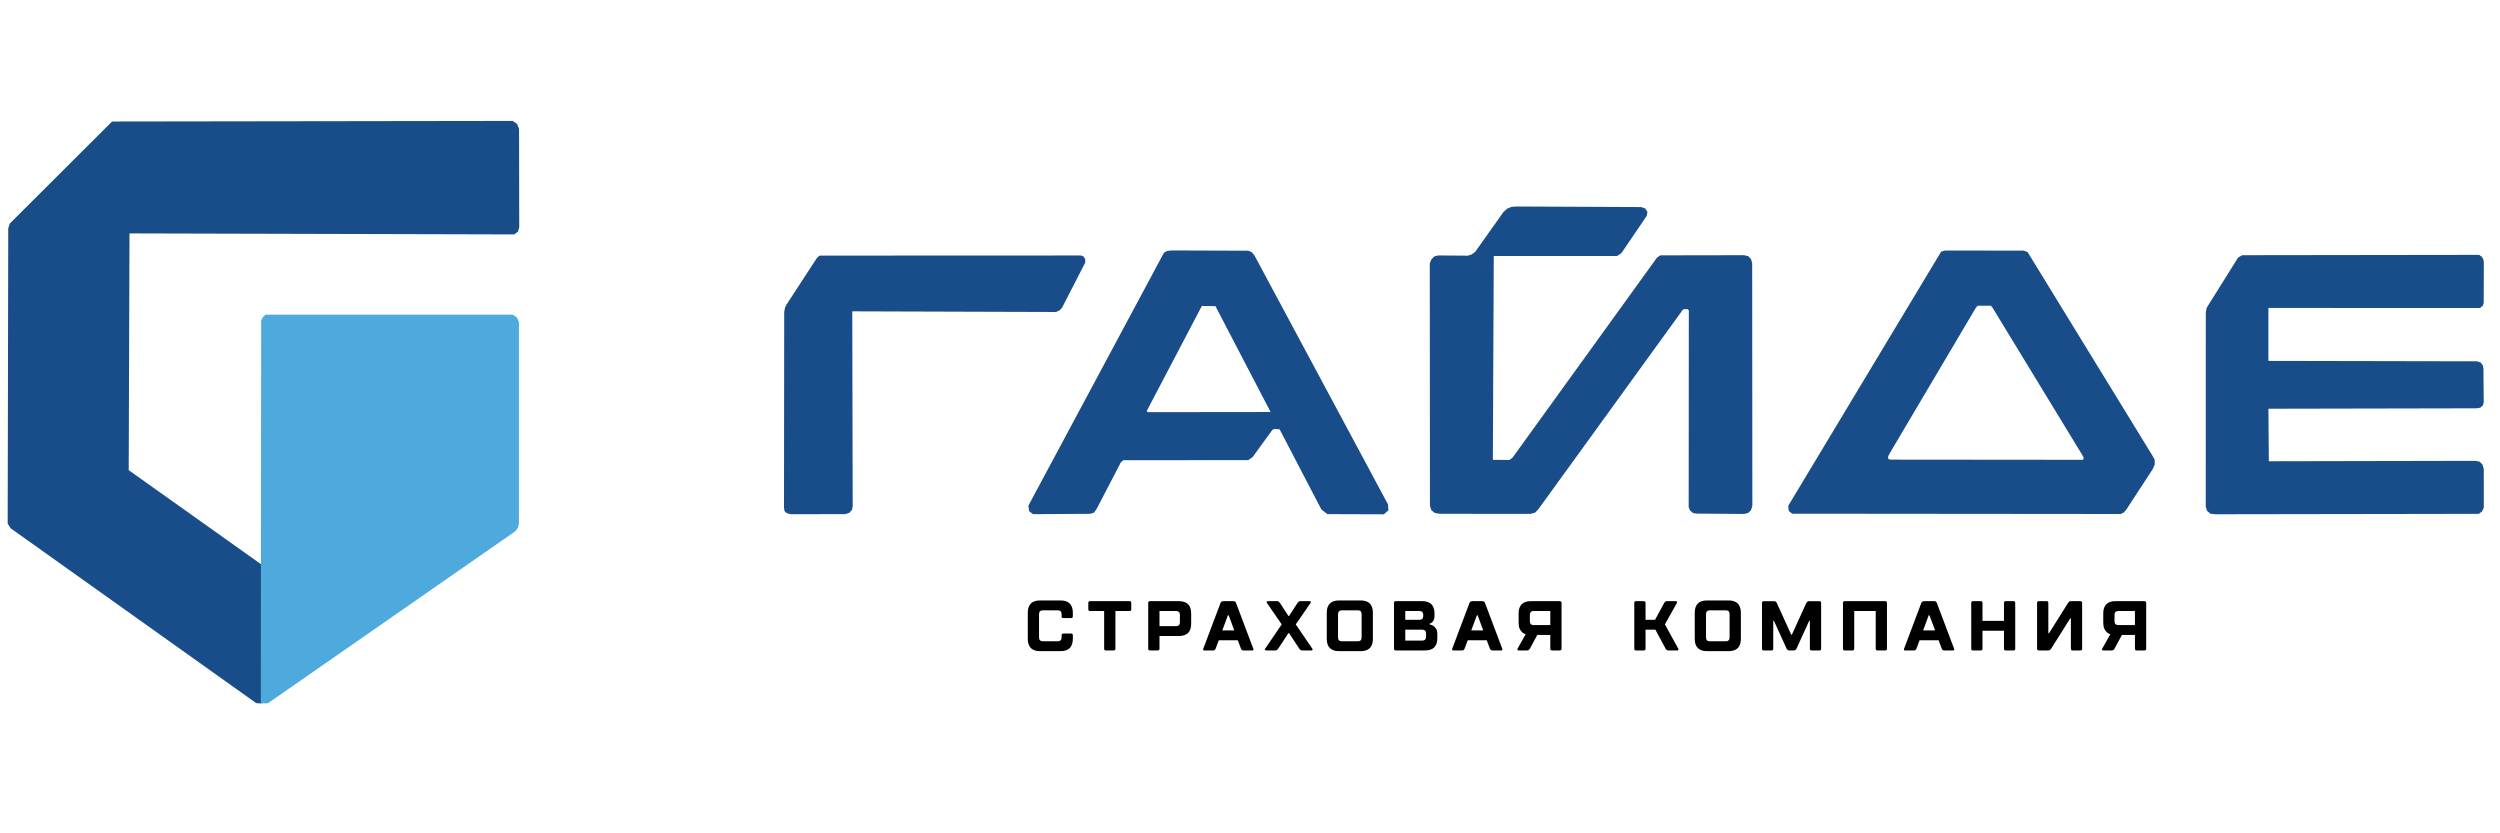<?xml version="1.0" encoding="UTF-8" standalone="no"?>
<svg
   xmlns:dc="http://purl.org/dc/elements/1.1/"
   xmlns:cc="http://creativecommons.org/ns#"
   xmlns:rdf="http://www.w3.org/1999/02/22-rdf-syntax-ns#"
   xmlns:svg="http://www.w3.org/2000/svg"
   xmlns="http://www.w3.org/2000/svg"
   xmlns:sodipodi="http://sodipodi.sourceforge.net/DTD/sodipodi-0.dtd"
   xmlns:inkscape="http://www.inkscape.org/namespaces/inkscape"
   x="0"
   y="0"
   width="300"
   height="100"
   overflow="inherit"
   viewBox="0 0 300 100"
   preserveAspectRatio="xMidYMid"
   font-size="0"
   xml:space="default"
   version="1.1"
   id="svg32"
   sodipodi:docname="str-gaide.svg"
   style="font-size:0px;overflow:inherit"
   inkscape:version="0.92.5 (2060ec1f9f, 2020-04-08)">
  <sodipodi:namedview
     pagecolor="#ffffff"
     bordercolor="#666666"
     borderopacity="1"
     objecttolerance="10"
     gridtolerance="10"
     guidetolerance="10"
     inkscape:pageopacity="0"
     inkscape:pageshadow="2"
     inkscape:window-width="1280"
     inkscape:window-height="977"
     id="namedview34"
     showgrid="false"
     inkscape:zoom="1.5841578"
     inkscape:cx="16.194501"
     inkscape:cy="85.472587"
     inkscape:window-x="-4"
     inkscape:window-y="-4"
     inkscape:window-maximized="1"
     inkscape:current-layer="svg32"
     showguides="true"
     inkscape:guide-bbox="true">
    <sodipodi:guide
       position="1.263,160.969"
       orientation="1,0"
       id="guide2107"
       inkscape:locked="false" />
    <sodipodi:guide
       position="354.131,-65.65"
       orientation="1,0"
       id="guide2109"
       inkscape:locked="false" />
  </sodipodi:namedview>
  <title
     xml:space="default"
     id="title2">Absolut</title>
  <desc
     xml:space="default"
     id="desc4">Created with Sketch.</desc>
  <defs
     xml:space="default"
     id="defs6" />
  <path
     style="fill:#184d8a;fill-opacity:1;stroke:#184d8a;stroke-width:0.211px;stroke-linecap:butt;stroke-linejoin:miter;stroke-opacity:1"
     d="m 61.5,14.616 0.469,0.339 0.213,0.528 0.022,11.778 -0.132,0.463 -0.389,0.302 -46.247,-0.123 -0.097,28.569 16.062,11.421 v 16.394 l -0.28,0.013 -0.34,-0.028 L 1.359,63.321 1.026,62.8 1.095,27.413 1.263,26.888 13.492,14.687 Z"
     id="path847"
     inkscape:connector-curvature="0"
     sodipodi:nodetypes="cccccccccccccccccc" />
  <path
     style="fill:#4ea9dd;fill-opacity:1;stroke:#4ea9dd;stroke-width:0.211px;stroke-linecap:butt;stroke-linejoin:miter;stroke-opacity:1"
     d="m 31.401,84.286 0.698,0.012 29.674,-20.63 0.285,-0.379 0.107,-0.471 V 38.648 L 61.936,38.164 61.511,37.865 H 31.919 l -0.296,0.261 -0.177,0.368 z"
     id="path849"
     inkscape:connector-curvature="0"
     sodipodi:nodetypes="cccccccccccc" />
  <path
     style="fill:#184d8a;fill-opacity:1;stroke:#184d8a;stroke-width:0.211px;stroke-linecap:butt;stroke-linejoin:miter;stroke-opacity:1"
     d="m 129.704,30.764 0.263,0.111 0.15,0.255 0.002,0.361 -2.755,5.365 -0.272,0.292 -0.377,0.186 -24.548,-0.079 0.05,23.422 -0.053,0.416 -0.283,0.342 -0.448,0.153 -6.52,0.014 -0.432,-0.109 -0.241,-0.213 -0.055,-0.379 0.025,-23.467 0.092,-0.465 0.141,-0.321 3.629,-5.566 0.16,-0.186 0.174,-0.118 z"
     id="path851"
     inkscape:connector-curvature="0"
     sodipodi:nodetypes="ccccccccccccccccccccccc" />
  <path
     style="fill:#184d8a;fill-opacity:1;stroke:#184d8a;stroke-width:0.211px;stroke-linecap:butt;stroke-linejoin:miter;stroke-opacity:1"
     d="m 139.744,30.418 0.289,-0.187 0.504,-0.073 9.245,0.032 0.363,0.165 0.284,0.326 16.031,29.883 0.038,0.631 -0.47,0.418 -6.712,-0.024 -0.674,-0.534 -12.725,-24.422 -1.758,-0.024 -6.667,12.703 0.157,0.253 14.818,-0.018 1.037,1.856 -0.634,-0.029 -0.262,0.135 -2.364,3.259 -0.482,0.339 -14.985,0.015 -0.351,0.279 -2.925,5.621 -0.291,0.404 -0.405,0.126 -6.801,0.043 -0.409,-0.308 -0.08,-0.586 z"
     id="path4562"
     inkscape:connector-curvature="0"
     sodipodi:nodetypes="cccccccccccccccccccccccccccccc" />
  <path
     style="fill:#184d8a;fill-opacity:1;stroke:#184d8a;stroke-width:0.211px;stroke-linecap:butt;stroke-linejoin:miter;stroke-opacity:1"
     d="m 180.933,25.118 0.506,-0.198 0.646,-0.035 14.833,0.068 0.44,0.152 0.226,0.342 -0.072,0.408 -3.018,4.439 -0.484,0.324 -14.862,-1.02e-4 -0.11,24.666 2.134,0.018 0.402,-0.299 17.33,-23.999 0.364,-0.257 10.005,-0.018 0.464,0.11 0.304,0.329 0.116,0.449 0.021,29.062 -0.149,0.488 -0.312,0.298 -0.446,0.104 -5.746,-0.043 -0.32,-0.069 -0.314,-0.268 -0.145,-0.346 0.017,-23.658 -0.228,-0.196 -0.461,0.004 -0.212,0.099 -17.348,23.958 -0.346,0.358 -0.507,0.153 -10.904,-0.011 -0.537,-0.097 -0.376,-0.302 -0.147,-0.492 -0.018,-29.031 0.172,-0.441 0.319,-0.322 0.403,-0.106 3.598,0.025 0.493,-0.165 0.432,-0.319 3.406,-4.798 z"
     id="path4564"
     inkscape:connector-curvature="0"
     sodipodi:nodetypes="ccccccccccccccccccccccccccccccccccccccccccccccc" />
  <path
     style="fill:#184d8a;fill-opacity:1;stroke:#184d8a;stroke-width:0.211px;stroke-linecap:butt;stroke-linejoin:miter;stroke-opacity:1"
     d="m 233.435,30.166 9.409,0.015 0.403,0.166 14.958,24.388 0.243,0.432 0.022,0.529 -0.219,0.518 -3.172,4.864 -0.268,0.315 -0.337,0.181 -39.377,-0.036 -0.34,-0.27 -0.055,-0.563 0.129,0.36 11.658,-5.945 0.28,0.14 23.205,0.021 0.189,-0.207 -0.066,-0.308 -10.92,-17.926 -0.224,-0.262 -1.687,0.008 -0.25,0.283 -10.385,17.549 -0.175,0.37 0.034,0.334 -11.747,6.059 -0.032,-0.159 -0.008,-0.316 18.303,-30.42 z"
     id="path4566"
     inkscape:connector-curvature="0"
     sodipodi:nodetypes="ccccccccccccccccccccccccccccccc" />
  <path
     style="fill:#184d8a;fill-opacity:1;stroke:#184d8a;stroke-width:0.211px;stroke-linecap:butt;stroke-linejoin:miter;stroke-opacity:1"
     d="m 268.643,30.988 0.445,-0.259 28.377,-0.039 0.271,0.188 0.16,0.27 0.059,0.352 -0.014,4.806 -0.087,0.307 -0.294,0.244 -25.457,-0.01 v 6.565 l 25.129,0.05 0.391,0.129 0.231,0.32 0.051,0.345 0.038,4.002 -0.085,0.322 -0.277,0.246 -0.421,0.066 -25.056,0.05 0.052,6.513 24.876,-0.05 0.464,0.09 0.303,0.293 0.15,0.492 0.002,4.624 -0.198,0.405 -0.327,0.246 -0.504,0.001 -31.014,0.049 -0.594,-0.053 -0.384,-0.324 -0.136,-0.469 0.008,-23.324 0.109,-0.479 z"
     id="path4584"
     inkscape:connector-curvature="0"
     sodipodi:nodetypes="cccccccccccccccccccccccccccccccccccc" />
  <g
     aria-label="СТРАХОВАЯ  КОМПАНИЯ"
     style="font-style:normal;font-variant:normal;font-weight:bold;font-stretch:normal;font-size:8.45px;line-height:1.25;font-family:'TT Lakes';-inkscape-font-specification:'TT Lakes Bold';letter-spacing:0px;word-spacing:0px;fill:#000000;fill-opacity:1;stroke:none;stroke-width:0.211"
     id="text4588">
    <path
       d="m 128.741,73.955 q 0,0.211 -0.211,0.211 h -0.929 q -0.211,0 -0.211,-0.211 v -0.253 q 0,-0.465 -0.465,-0.465 h -1.774 q -0.465,0 -0.465,0.465 v 2.788 q 0,0.465 0.465,0.465 h 1.774 q 0.465,0 0.465,-0.465 v -0.253 q 0,-0.211 0.211,-0.211 h 0.929 q 0.211,0 0.211,0.211 v 0.422 q 0,1.479 -1.479,1.479 h -2.45 q -1.479,0 -1.479,-1.479 v -3.126 q 0,-1.479 1.479,-1.479 h 2.45 q 1.479,0 1.479,1.479 z"
       style="font-style:normal;font-variant:normal;font-weight:bold;font-stretch:normal;font-family:'TT Lakes';-inkscape-font-specification:'TT Lakes Bold';letter-spacing:1.267px;stroke-width:0.211"
       id="path3313"
       inkscape:connector-curvature="0" />
    <path
       d="m 133.849,77.842 q 0,0.211 -0.211,0.211 h -0.929 q -0.211,0 -0.211,-0.211 v -4.521 h -1.69 q -0.211,0 -0.211,-0.211 v -0.76 q 0,-0.211 0.211,-0.211 h 4.732 q 0.211,0 0.211,0.211 v 0.76 q 0,0.211 -0.211,0.211 h -1.69 z"
       style="font-style:normal;font-variant:normal;font-weight:bold;font-stretch:normal;font-family:'TT Lakes';-inkscape-font-specification:'TT Lakes Bold';letter-spacing:1.267px;stroke-width:0.211"
       id="path3315"
       inkscape:connector-curvature="0" />
    <path
       d="m 139.138,76.321 v 1.521 q 0,0.211 -0.211,0.211 h -0.929 q -0.211,0 -0.211,-0.211 v -5.492 q 0,-0.211 0.211,-0.211 h 3.464 q 1.479,0 1.479,1.479 v 1.225 q 0,1.479 -1.479,1.479 z m 0,-3 v 1.817 h 1.986 q 0.465,0 0.465,-0.465 v -0.887 q 0,-0.465 -0.465,-0.465 z"
       style="font-style:normal;font-variant:normal;font-weight:bold;font-stretch:normal;font-family:'TT Lakes';-inkscape-font-specification:'TT Lakes Bold';letter-spacing:1.267px;stroke-width:0.211"
       id="path3317"
       inkscape:connector-curvature="0" />
    <path
       d="m 146.254,76.828 -0.38,1.014 q -0.042,0.093 -0.11,0.152 -0.059,0.059 -0.186,0.059 h -1.056 q -0.211,0 -0.127,-0.211 l 2.07,-5.492 q 0.085,-0.211 0.338,-0.211 h 1.225 q 0.127,0 0.186,0.059 0.068,0.059 0.11,0.152 l 2.07,5.492 q 0.085,0.211 -0.127,0.211 h -1.056 q -0.127,0 -0.194,-0.059 -0.059,-0.059 -0.101,-0.152 l -0.38,-1.014 z m 1.859,-1.183 -0.676,-1.817 h -0.085 l -0.676,1.817 z"
       style="font-style:normal;font-variant:normal;font-weight:bold;font-stretch:normal;font-family:'TT Lakes';-inkscape-font-specification:'TT Lakes Bold';letter-spacing:1.267px;stroke-width:0.211"
       id="path3319"
       inkscape:connector-curvature="0" />
    <path
       d="m 154.69,73.913 1.014,-1.563 q 0.068,-0.093 0.135,-0.152 0.076,-0.059 0.203,-0.059 h 1.098 q 0.093,0 0.144,0.059 0.051,0.059 -0.017,0.152 l -1.774,2.577 1.986,2.915 q 0.068,0.093 0.017,0.152 -0.051,0.059 -0.144,0.059 h -1.098 q -0.127,0 -0.203,-0.059 -0.068,-0.059 -0.135,-0.152 l -1.225,-1.859 h -0.085 l -1.225,1.859 q -0.068,0.093 -0.144,0.152 -0.068,0.059 -0.194,0.059 h -1.098 q -0.093,0 -0.144,-0.059 -0.051,-0.059 0.017,-0.152 l 1.986,-2.915 -1.774,-2.577 q -0.068,-0.093 -0.017,-0.152 0.051,-0.059 0.144,-0.059 h 1.098 q 0.127,0 0.194,0.059 0.076,0.059 0.144,0.152 l 1.014,1.563 z"
       style="font-style:normal;font-variant:normal;font-weight:bold;font-stretch:normal;font-family:'TT Lakes';-inkscape-font-specification:'TT Lakes Bold';letter-spacing:1.267px;stroke-width:0.211"
       id="path3321"
       inkscape:connector-curvature="0" />
    <path
       d="m 164.747,76.659 q 0,1.479 -1.479,1.479 h -2.577 q -1.479,0 -1.479,-1.479 v -3.126 q 0,-1.479 1.479,-1.479 h 2.577 q 1.479,0 1.479,1.479 z m -1.352,-2.957 q 0,-0.465 -0.465,-0.465 h -1.901 q -0.465,0 -0.465,0.465 v 2.788 q 0,0.465 0.465,0.465 h 1.901 q 0.465,0 0.465,-0.465 z"
       style="font-style:normal;font-variant:normal;font-weight:bold;font-stretch:normal;font-family:'TT Lakes';-inkscape-font-specification:'TT Lakes Bold';letter-spacing:1.267px;stroke-width:0.211"
       id="path3323"
       inkscape:connector-curvature="0" />
    <path
       d="m 167.281,72.35 q 0,-0.211 0.211,-0.211 h 3.169 q 1.479,0 1.479,1.479 v 0.296 q 0,0.304 -0.093,0.49 -0.093,0.177 -0.203,0.279 -0.135,0.118 -0.296,0.161 v 0.085 q 0.254,0.051 0.465,0.186 0.169,0.118 0.313,0.338 0.152,0.211 0.152,0.575 v 0.549 q 0,1.479 -1.479,1.479 h -3.507 q -0.211,0 -0.211,-0.211 z m 3.38,4.521 q 0.465,0 0.465,-0.465 v -0.38 q 0,-0.465 -0.465,-0.465 h -2.028 v 1.31 z m -2.028,-3.549 v 1.056 h 1.69 q 0.465,0 0.465,-0.465 v -0.127 q 0,-0.465 -0.465,-0.465 z"
       style="font-style:normal;font-variant:normal;font-weight:bold;font-stretch:normal;font-family:'TT Lakes';-inkscape-font-specification:'TT Lakes Bold';letter-spacing:1.267px;stroke-width:0.211"
       id="path3325"
       inkscape:connector-curvature="0" />
    <path
       d="m 176.129,76.828 -0.38,1.014 q -0.042,0.093 -0.11,0.152 -0.059,0.059 -0.186,0.059 h -1.056 q -0.211,0 -0.127,-0.211 l 2.07,-5.492 q 0.085,-0.211 0.338,-0.211 h 1.225 q 0.127,0 0.186,0.059 0.068,0.059 0.11,0.152 l 2.07,5.492 q 0.085,0.211 -0.127,0.211 h -1.056 q -0.127,0 -0.194,-0.059 -0.059,-0.059 -0.101,-0.152 l -0.38,-1.014 z m 1.859,-1.183 -0.676,-1.817 h -0.085 l -0.676,1.817 z"
       style="font-style:normal;font-variant:normal;font-weight:bold;font-stretch:normal;font-family:'TT Lakes';-inkscape-font-specification:'TT Lakes Bold';letter-spacing:1.267px;stroke-width:0.211"
       id="path3327"
       inkscape:connector-curvature="0" />
    <path
       d="m 182.233,73.617 q 0,-1.479 1.479,-1.479 h 3.464 q 0.211,0 0.211,0.211 v 5.492 q 0,0.211 -0.211,0.211 h -0.929 q -0.211,0 -0.211,-0.211 v -1.648 h -1.563 l -0.887,1.648 q -0.051,0.093 -0.135,0.152 -0.076,0.059 -0.203,0.059 h -1.014 q -0.093,0 -0.135,-0.059 -0.042,-0.059 0.008,-0.152 l 0.972,-1.732 q -0.237,-0.068 -0.422,-0.237 -0.161,-0.144 -0.296,-0.414 -0.127,-0.279 -0.127,-0.744 z m 1.817,-0.296 q -0.465,0 -0.465,0.465 v 0.76 q 0,0.465 0.465,0.465 h 1.986 v -1.69 z"
       style="font-style:normal;font-variant:normal;font-weight:bold;font-stretch:normal;font-family:'TT Lakes';-inkscape-font-specification:'TT Lakes Bold';letter-spacing:1.267px;stroke-width:0.211"
       id="path3329"
       inkscape:connector-curvature="0" />
    <path
       d="m 197.465,74.378 h 1.141 l 1.098,-2.028 q 0.051,-0.093 0.127,-0.152 0.085,-0.059 0.211,-0.059 h 1.056 q 0.093,0 0.135,0.059 0.042,0.059 -0.008,0.152 l -1.436,2.577 1.605,2.915 q 0.051,0.093 0.008,0.152 -0.042,0.059 -0.135,0.059 H 200.211 q -0.127,0 -0.211,-0.059 -0.076,-0.059 -0.127,-0.152 l -1.225,-2.281 h -1.183 v 2.281 q 0,0.211 -0.211,0.211 h -0.929 q -0.211,0 -0.211,-0.211 v -5.492 q 0,-0.211 0.211,-0.211 h 0.929 q 0.211,0 0.211,0.211 z"
       style="font-style:normal;font-variant:normal;font-weight:bold;font-stretch:normal;font-family:'TT Lakes';-inkscape-font-specification:'TT Lakes Bold';letter-spacing:1.267px;stroke-width:0.211"
       id="path3331"
       inkscape:connector-curvature="0" />
    <path
       d="m 208.904,76.659 q 0,1.479 -1.479,1.479 h -2.577 q -1.479,0 -1.479,-1.479 v -3.126 q 0,-1.479 1.479,-1.479 h 2.577 q 1.479,0 1.479,1.479 z m -1.352,-2.957 q 0,-0.465 -0.465,-0.465 h -1.901 q -0.465,0 -0.465,0.465 v 2.788 q 0,0.465 0.465,0.465 h 1.901 q 0.465,0 0.465,-0.465 z"
       style="font-style:normal;font-variant:normal;font-weight:bold;font-stretch:normal;font-family:'TT Lakes';-inkscape-font-specification:'TT Lakes Bold';letter-spacing:1.267px;stroke-width:0.211"
       id="path3333"
       inkscape:connector-curvature="0" />
    <path
       d="m 214.734,78.054 q -0.127,0 -0.211,-0.059 -0.085,-0.059 -0.127,-0.152 l -1.521,-3.338 h -0.085 v 3.338 q 0,0.211 -0.211,0.211 h -0.929 q -0.211,0 -0.211,-0.211 v -5.492 q 0,-0.211 0.211,-0.211 h 1.225 q 0.127,0 0.211,0.059 0.085,0.059 0.127,0.152 l 1.732,3.802 h 0.085 l 1.732,-3.802 q 0.042,-0.093 0.127,-0.152 0.085,-0.059 0.211,-0.059 h 1.225 q 0.211,0 0.211,0.211 v 5.492 q 0,0.211 -0.211,0.211 h -0.929 q -0.211,0 -0.211,-0.211 V 74.505 h -0.085 l -1.521,3.338 q -0.042,0.093 -0.127,0.152 -0.085,0.059 -0.211,0.059 z"
       style="font-style:normal;font-variant:normal;font-weight:bold;font-stretch:normal;font-family:'TT Lakes';-inkscape-font-specification:'TT Lakes Bold';letter-spacing:1.267px;stroke-width:0.211"
       id="path3335"
       inkscape:connector-curvature="0" />
    <path
       d="m 226.225,72.139 q 0.211,0 0.211,0.211 v 5.492 q 0,0.211 -0.211,0.211 h -0.929 q -0.211,0 -0.211,-0.211 v -4.521 h -2.577 v 4.521 q 0,0.211 -0.211,0.211 h -0.929 q -0.211,0 -0.211,-0.211 v -5.492 q 0,-0.211 0.211,-0.211 z"
       style="font-style:normal;font-variant:normal;font-weight:bold;font-stretch:normal;font-family:'TT Lakes';-inkscape-font-specification:'TT Lakes Bold';letter-spacing:1.267px;stroke-width:0.211"
       id="path3337"
       inkscape:connector-curvature="0" />
    <path
       d="m 230.35,76.828 -0.38,1.014 q -0.042,0.093 -0.11,0.152 -0.059,0.059 -0.186,0.059 h -1.056 q -0.211,0 -0.127,-0.211 l 2.07,-5.492 q 0.085,-0.211 0.338,-0.211 h 1.225 q 0.127,0 0.186,0.059 0.068,0.059 0.11,0.152 l 2.07,5.492 q 0.085,0.211 -0.127,0.211 h -1.056 q -0.127,0 -0.194,-0.059 -0.059,-0.059 -0.101,-0.152 l -0.38,-1.014 z m 1.859,-1.183 -0.676,-1.817 h -0.085 l -0.676,1.817 z"
       style="font-style:normal;font-variant:normal;font-weight:bold;font-stretch:normal;font-family:'TT Lakes';-inkscape-font-specification:'TT Lakes Bold';letter-spacing:1.267px;stroke-width:0.211"
       id="path3339"
       inkscape:connector-curvature="0" />
    <path
       d="m 237.899,74.505 h 2.577 v -2.155 q 0,-0.211 0.211,-0.211 h 0.929 q 0.211,0 0.211,0.211 v 5.492 q 0,0.211 -0.211,0.211 h -0.929 q -0.211,0 -0.211,-0.211 v -2.155 h -2.577 v 2.155 q 0,0.211 -0.211,0.211 h -0.929 q -0.211,0 -0.211,-0.211 v -5.492 q 0,-0.211 0.211,-0.211 h 0.929 q 0.211,0 0.211,0.211 z"
       style="font-style:normal;font-variant:normal;font-weight:bold;font-stretch:normal;font-family:'TT Lakes';-inkscape-font-specification:'TT Lakes Bold';letter-spacing:1.267px;stroke-width:0.211"
       id="path3341"
       inkscape:connector-curvature="0" />
    <path
       d="m 248.42,74.209 -2.281,3.633 q -0.068,0.093 -0.144,0.152 -0.068,0.059 -0.194,0.059 h -1.141 q -0.211,0 -0.211,-0.211 v -5.492 q 0,-0.211 0.211,-0.211 h 0.929 q 0.211,0 0.211,0.211 v 3.633 h 0.085 l 2.281,-3.633 q 0.068,-0.093 0.135,-0.152 0.076,-0.059 0.203,-0.059 h 1.141 q 0.211,0 0.211,0.211 v 5.492 q 0,0.211 -0.211,0.211 h -0.929 q -0.211,0 -0.211,-0.211 v -3.633 z"
       style="font-style:normal;font-variant:normal;font-weight:bold;font-stretch:normal;font-family:'TT Lakes';-inkscape-font-specification:'TT Lakes Bold';letter-spacing:1.267px;stroke-width:0.211"
       id="path3343"
       inkscape:connector-curvature="0" />
    <path
       d="m 252.39,73.617 q 0,-1.479 1.479,-1.479 h 3.464 q 0.211,0 0.211,0.211 v 5.492 q 0,0.211 -0.211,0.211 h -0.929 q -0.211,0 -0.211,-0.211 v -1.648 h -1.563 l -0.887,1.648 q -0.051,0.093 -0.135,0.152 -0.076,0.059 -0.203,0.059 h -1.014 q -0.093,0 -0.135,-0.059 -0.042,-0.059 0.008,-0.152 l 0.972,-1.732 q -0.237,-0.068 -0.422,-0.237 -0.161,-0.144 -0.296,-0.414 -0.127,-0.279 -0.127,-0.744 z m 1.817,-0.296 q -0.465,0 -0.465,0.465 v 0.76 q 0,0.465 0.465,0.465 h 1.986 v -1.69 z"
       style="font-style:normal;font-variant:normal;font-weight:bold;font-stretch:normal;font-family:'TT Lakes';-inkscape-font-specification:'TT Lakes Bold';letter-spacing:1.267px;stroke-width:0.211"
       id="path3345"
       inkscape:connector-curvature="0" />
  </g>
</svg>
